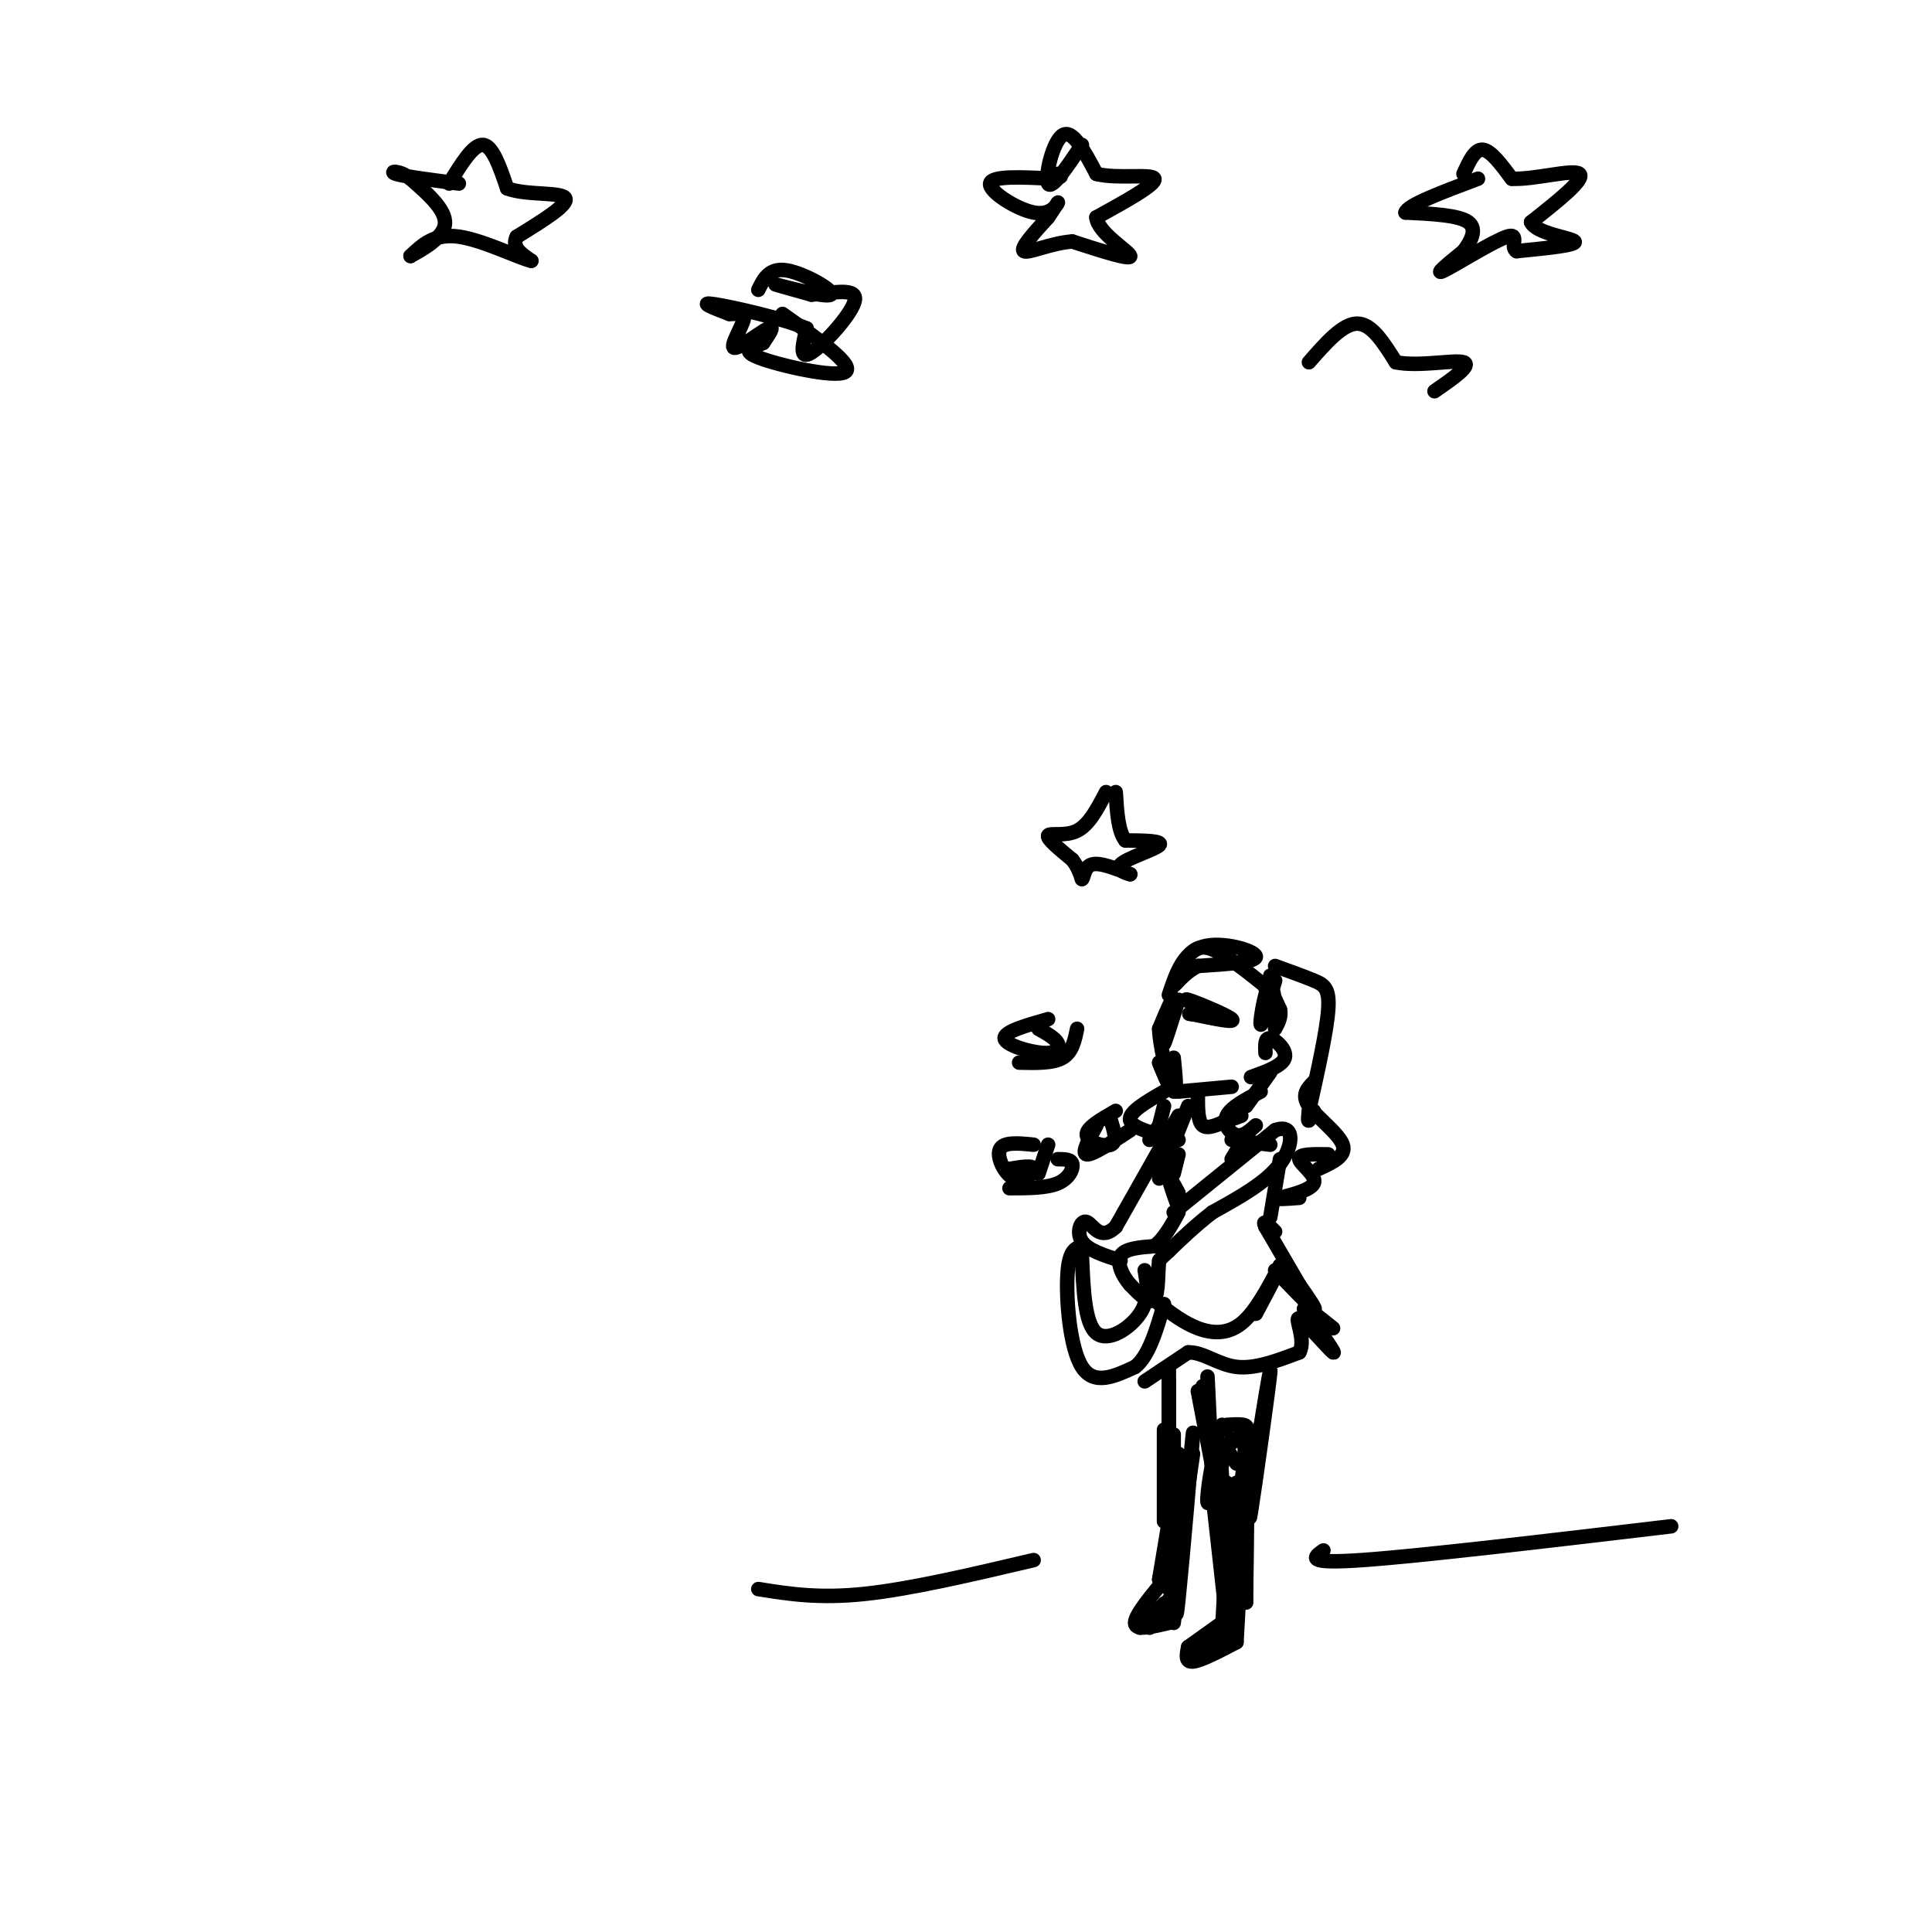<svg viewBox='0 0 400 400' version='1.1' xmlns='http://www.w3.org/2000/svg' xmlns:xlink='http://www.w3.org/1999/xlink'><g fill='none' stroke='rgb(0,0,0)' stroke-width='3' stroke-linecap='round' stroke-linejoin='round'><path d='M244,207c-1.556,4.933 -3.111,9.867 -3,9c0.111,-0.867 1.889,-7.533 2,-9c0.111,-1.467 -1.444,2.267 -3,6'/><path d='M240,213c0.067,3.556 1.733,9.444 2,11c0.267,1.556 -0.867,-1.222 -2,-4'/><path d='M240,220c0.356,1.022 2.244,5.578 3,6c0.756,0.422 0.378,-3.289 0,-7'/><path d='M251,210c-3.289,-1.733 -6.578,-3.467 -5,-3c1.578,0.467 8.022,3.133 9,4c0.978,0.867 -3.511,-0.067 -8,-1'/><path d='M247,210c-1.333,-0.167 -0.667,-0.083 0,0'/><path d='M242,206c1.467,-4.400 2.933,-8.800 7,-10c4.067,-1.200 10.733,0.800 11,2c0.267,1.200 -5.867,1.600 -12,2'/><path d='M248,200c-3.110,1.537 -4.885,4.381 -5,4c-0.115,-0.381 1.431,-3.987 3,-6c1.569,-2.013 3.163,-2.432 6,-1c2.837,1.432 6.919,4.716 11,8'/><path d='M263,204c0.000,0.000 0.000,-2.000 0,-2'/><path d='M264,203c-1.443,5.024 -2.887,10.048 -3,9c-0.113,-1.048 1.104,-8.167 2,-8c0.896,0.167 1.472,7.622 1,8c-0.472,0.378 -1.992,-6.321 -2,-8c-0.008,-1.679 1.496,1.660 3,5'/><path d='M265,209c0.333,1.500 -0.333,2.750 -1,4'/><path d='M264,200c2.956,1.067 5.911,2.133 8,3c2.089,0.867 3.311,1.533 3,6c-0.311,4.467 -2.156,12.733 -4,21'/><path d='M271,230c-0.500,3.500 0.250,1.750 1,0'/><path d='M262,218c-0.067,-1.622 -0.133,-3.244 1,-3c1.133,0.244 3.467,2.356 3,4c-0.467,1.644 -3.733,2.822 -7,4'/><path d='M244,226c0.000,0.000 11.000,-1.000 11,-1'/><path d='M248,227c0.000,2.583 0.000,5.167 1,6c1.000,0.833 3.000,-0.083 5,-1'/><path d='M254,232c1.333,-0.333 2.167,-0.667 3,-1'/><path d='M246,229c0.000,0.000 -6.000,15.000 -6,15'/><path d='M243,251c0.000,0.000 21.000,-17.000 21,-17'/><path d='M264,234c4.111,-1.533 3.889,3.133 1,7c-2.889,3.867 -8.444,6.933 -14,10'/><path d='M251,251c-3.833,3.000 -6.417,5.500 -9,8'/><path d='M242,259c-1.833,1.667 -1.917,1.833 -2,2'/><path d='M240,261c-0.311,2.222 -0.089,6.778 -1,8c-0.911,1.222 -2.956,-0.889 -5,-3'/><path d='M234,266c-1.533,-1.711 -2.867,-4.489 -2,-6c0.867,-1.511 3.933,-1.756 7,-2'/><path d='M239,258c2.000,-1.500 3.500,-4.250 5,-7'/><path d='M244,231c0.000,0.000 -13.000,23.000 -13,23'/><path d='M231,254c-3.214,3.143 -4.750,-0.500 -6,-1c-1.250,-0.500 -2.214,2.143 -1,4c1.214,1.857 4.607,2.929 8,4'/><path d='M224,260c0.289,7.000 0.578,14.000 3,16c2.422,2.000 6.978,-1.000 9,-4c2.022,-3.000 1.511,-6.000 1,-9'/><path d='M224,258c-1.356,0.422 -2.711,0.844 -3,6c-0.289,5.156 0.489,15.044 3,19c2.511,3.956 6.756,1.978 11,0'/><path d='M235,283c2.833,-2.167 4.417,-7.583 6,-13'/><path d='M240,270c2.556,1.956 5.111,3.911 8,5c2.889,1.089 6.111,1.311 9,-1c2.889,-2.311 5.444,-7.156 8,-12'/><path d='M265,262c0.500,-0.333 -2.250,4.833 -5,10'/><path d='M264,263c3.583,3.750 7.167,7.500 8,8c0.833,0.500 -1.083,-2.250 -3,-5'/><path d='M269,266c-1.667,-2.833 -4.333,-7.417 -7,-12'/><path d='M262,254c-0.833,-1.833 0.583,-0.417 2,1'/><path d='M263,252c0.000,0.000 2.000,-12.000 2,-12'/><path d='M243,246c0.689,2.422 1.378,4.844 1,4c-0.378,-0.844 -1.822,-4.956 -2,-6c-0.178,-1.044 0.911,0.978 2,3'/><path d='M243,243c0.000,0.000 1.000,-4.000 1,-4'/><path d='M237,286c0.000,0.000 9.000,-6.000 9,-6'/><path d='M246,280c3.044,-0.133 6.156,2.533 10,3c3.844,0.467 8.422,-1.267 13,-3'/><path d='M269,280c1.524,-2.571 -1.167,-7.500 0,-7c1.167,0.500 6.190,6.429 7,7c0.810,0.571 -2.595,-4.214 -6,-9'/><path d='M270,271c0.000,-0.833 3.000,1.583 6,4'/><path d='M250,285c0.000,0.000 1.000,21.000 1,21'/><path d='M249,287c0.000,0.000 0.000,0.000 0,0'/><path d='M248,288c0.000,0.000 4.000,21.000 4,21'/><path d='M254,312c0.000,0.000 0.000,16.000 0,16'/><path d='M254,328c0.044,0.444 0.156,-6.444 0,-6c-0.156,0.444 -0.578,8.222 -1,16'/><path d='M253,336c0.000,0.000 -7.000,5.000 -7,5'/><path d='M246,341c-0.333,1.583 -0.667,3.167 1,3c1.667,-0.167 5.333,-2.083 9,-4'/><path d='M256,340c0.833,-15.083 1.667,-30.167 2,-32c0.333,-1.833 0.167,9.583 0,21'/><path d='M258,329c0.000,3.833 0.000,2.917 0,2'/><path d='M258,314c2.600,-16.289 5.200,-32.578 5,-30c-0.200,2.578 -3.200,24.022 -4,29c-0.800,4.978 0.600,-6.511 2,-18'/><path d='M242,286c0.000,0.000 0.000,14.000 0,14'/><path d='M242,283c0.000,0.000 0.000,21.000 0,21'/><path d='M242,288c0.000,0.000 0.000,22.000 0,22'/><path d='M241,296c0.000,0.000 0.000,19.000 0,19'/><path d='M243,314c0.000,0.000 -3.000,13.000 -3,13'/><path d='M242,315c0.000,0.000 -2.000,12.000 -2,12'/><path d='M242,326c-3.500,4.167 -7.000,8.333 -7,10c0.000,1.667 3.500,0.833 7,0'/><path d='M243,336c0.000,0.000 1.000,-8.000 1,-8'/><path d='M244,328c1.600,-17.044 3.200,-34.089 3,-31c-0.200,3.089 -2.200,26.311 -3,34c-0.800,7.689 -0.400,-0.156 0,-8'/><path d='M244,323c0.500,-5.000 1.750,-13.500 3,-22'/><path d='M254,296c0.000,0.000 -1.000,-1.000 -1,-1'/><path d='M254,295c2.375,-0.143 4.750,-0.286 4,1c-0.750,1.286 -4.625,4.000 -5,4c-0.375,0.000 2.750,-2.714 4,-2c1.250,0.714 0.625,4.857 0,9'/><path d='M259,301c0.000,0.000 -4.000,12.000 -4,12'/><path d='M259,297c0.000,0.000 -4.000,20.000 -4,20'/><path d='M256,307c0.000,0.000 -2.000,18.000 -2,18'/><path d='M257,315c0.000,0.000 -3.000,19.000 -3,19'/><path d='M255,334c0.000,0.000 0.000,-2.000 0,-2'/><path d='M256,303c0.000,0.000 -2.000,-3.000 -2,-3'/><path d='M254,300c-1.881,6.196 -3.762,12.393 -4,11c-0.238,-1.393 1.167,-10.375 2,-11c0.833,-0.625 1.095,7.107 1,8c-0.095,0.893 -0.548,-5.054 -1,-11'/><path d='M243,297c0.000,0.000 0.000,25.000 0,25'/><path d='M244,301c0.000,0.000 -2.000,28.000 -2,28'/><path d='M244,321c0.000,0.000 -1.000,14.000 -1,14'/><path d='M243,330c0.000,0.000 -5.000,6.000 -5,6'/><path d='M241,332c0.000,0.000 -5.000,5.000 -5,5'/><path d='M241,334c0.000,0.000 -3.000,3.000 -3,3'/><path d='M254,339c-3.167,1.250 -6.333,2.500 -6,2c0.333,-0.500 4.167,-2.750 8,-5'/><path d='M254,307c0.000,0.000 0.000,24.000 0,24'/><path d='M253,307c0.000,0.000 2.000,23.000 2,23'/><path d='M251,309c0.000,0.000 3.000,27.000 3,27'/><path d='M252,311c0.000,0.000 2.000,21.000 2,21'/><path d='M272,224c-1.311,1.333 -2.622,2.667 -1,5c1.622,2.333 6.178,5.667 7,8c0.822,2.333 -2.089,3.667 -5,5'/><path d='M275,239c-3.107,-0.054 -6.214,-0.107 -6,1c0.214,1.107 3.750,3.375 3,5c-0.750,1.625 -5.786,2.607 -7,3c-1.214,0.393 1.393,0.196 4,0'/><path d='M263,222c0.000,0.000 -5.000,7.000 -5,7'/><path d='M261,226c-3.089,1.622 -6.178,3.244 -7,5c-0.822,1.756 0.622,3.644 2,4c1.378,0.356 2.689,-0.822 4,-2'/><path d='M255,236c0.000,0.000 8.000,1.000 8,1'/><path d='M258,235c0.000,0.000 -3.000,5.000 -3,5'/><path d='M241,226c-3.750,2.167 -7.500,4.333 -7,6c0.500,1.667 5.250,2.833 10,4'/><path d='M238,236c0.000,0.000 2.000,-3.000 2,-3'/><path d='M241,229c0.000,0.000 -1.000,4.000 -1,4'/><path d='M217,211c-4.595,1.310 -9.190,2.619 -9,4c0.190,1.381 5.167,2.833 8,3c2.833,0.167 3.524,-0.952 3,-2c-0.524,-1.048 -2.262,-2.024 -4,-3'/><path d='M223,213c-0.500,2.417 -1.000,4.833 -3,6c-2.000,1.167 -5.500,1.083 -9,1'/><path d='M214,237c-3.149,-0.315 -6.298,-0.631 -7,1c-0.702,1.631 1.042,5.208 3,6c1.958,0.792 4.131,-1.202 4,-2c-0.131,-0.798 -2.565,-0.399 -5,0'/><path d='M219,240c1.378,0.000 2.756,0.000 3,1c0.244,1.000 -0.644,3.000 -3,4c-2.356,1.000 -6.178,1.000 -10,1'/><path d='M217,237c0.000,0.000 -2.000,6.000 -2,6'/><path d='M231,230c-3.089,1.778 -6.178,3.556 -6,5c0.178,1.444 3.622,2.556 5,2c1.378,-0.556 0.689,-2.778 0,-5'/><path d='M227,233c-1.583,2.917 -3.167,5.833 -2,6c1.167,0.167 5.083,-2.417 9,-5'/><path d='M229,164c-1.756,3.378 -3.511,6.756 -6,8c-2.489,1.244 -5.711,0.356 -6,1c-0.289,0.644 2.356,2.822 5,5'/><path d='M222,178c1.167,1.500 1.583,2.750 2,4'/><path d='M224,182c0.400,-0.133 0.400,-2.467 2,-3c1.600,-0.533 4.800,0.733 8,2'/><path d='M234,181c0.226,0.083 -3.208,-0.708 -2,-2c1.208,-1.292 7.060,-3.083 8,-4c0.940,-0.917 -3.030,-0.958 -7,-1'/><path d='M233,174c-1.500,-1.833 -1.750,-5.917 -2,-10'/><path d='M224,30c-3.133,4.667 -6.267,9.333 -7,8c-0.733,-1.333 0.933,-8.667 3,-10c2.067,-1.333 4.533,3.333 7,8'/><path d='M227,36c4.289,1.111 11.511,-0.111 12,1c0.489,1.111 -5.756,4.556 -12,8'/><path d='M227,45c0.222,3.156 6.778,7.044 7,8c0.222,0.956 -5.889,-1.022 -12,-3'/><path d='M222,50c-4.311,0.289 -9.089,2.511 -10,2c-0.911,-0.511 2.044,-3.756 5,-7'/><path d='M217,45c1.344,-1.976 2.206,-3.416 2,-3c-0.206,0.416 -1.478,2.689 -5,2c-3.522,-0.689 -9.292,-4.340 -9,-6c0.292,-1.660 6.646,-1.330 13,-1'/><path d='M218,37c2.333,-0.333 1.667,-0.667 1,-1'/><path d='M303,36c1.167,-2.583 2.333,-5.167 4,-5c1.667,0.167 3.833,3.083 6,6'/><path d='M313,37c4.489,0.267 12.711,-2.067 14,-1c1.289,1.067 -4.356,5.533 -10,10'/><path d='M317,46c0.978,2.356 8.422,3.244 9,4c0.578,0.756 -5.711,1.378 -12,2'/><path d='M314,52c-1.488,-0.833 0.792,-3.917 -2,-3c-2.792,0.917 -10.655,5.833 -13,7c-2.345,1.167 0.827,-1.417 4,-4'/><path d='M303,52c1.422,-1.867 2.978,-4.533 1,-6c-1.978,-1.467 -7.489,-1.733 -13,-2'/><path d='M291,44c0.333,-1.500 7.667,-4.250 15,-7'/><path d='M93,38c2.500,-4.083 5.000,-8.167 7,-8c2.000,0.167 3.500,4.583 5,9'/><path d='M105,39c3.889,1.489 11.111,0.711 12,2c0.889,1.289 -4.556,4.644 -10,8'/><path d='M107,49c-1.167,2.167 0.917,3.583 3,5'/><path d='M110,54c-2.422,-0.511 -9.978,-4.289 -15,-5c-5.022,-0.711 -7.511,1.644 -10,4'/><path d='M85,53c0.311,-0.267 6.089,-2.933 7,-6c0.911,-3.067 -3.044,-6.533 -7,-10'/><path d='M85,37c-2.333,-1.867 -4.667,-1.533 -3,-1c1.667,0.533 7.333,1.267 13,2'/><path d='M157,329c6.250,1.000 12.500,2.000 22,1c9.500,-1.000 22.250,-4.000 35,-7'/><path d='M274,321c-2.000,1.417 -4.000,2.833 8,2c12.000,-0.833 38.000,-3.917 64,-7'/><path d='M157,60c1.149,-2.327 2.298,-4.655 6,-4c3.702,0.655 9.958,4.292 9,5c-0.958,0.708 -9.131,-1.512 -11,-2c-1.869,-0.488 2.565,0.756 7,2'/><path d='M168,61c3.643,-0.179 9.250,-1.625 9,1c-0.250,2.625 -6.357,9.321 -9,11c-2.643,1.679 -1.821,-1.661 -1,-5'/><path d='M167,68c-4.511,-1.978 -15.289,-4.422 -19,-5c-3.711,-0.578 -0.356,0.711 3,2'/><path d='M151,65c1.380,0.099 3.329,-0.654 3,1c-0.329,1.654 -2.935,5.715 -2,6c0.935,0.285 5.410,-3.204 7,-4c1.590,-0.796 0.295,1.102 -1,3'/><path d='M158,71c-1.607,0.821 -5.125,1.375 -1,3c4.125,1.625 15.893,4.321 18,3c2.107,-1.321 -5.446,-6.661 -13,-12'/><path d='M271,75c3.500,-4.000 7.000,-8.000 10,-8c3.000,0.000 5.500,4.000 8,8'/><path d='M289,75c4.622,0.978 12.178,-0.578 14,0c1.822,0.578 -2.089,3.289 -6,6'/></g>
</svg>